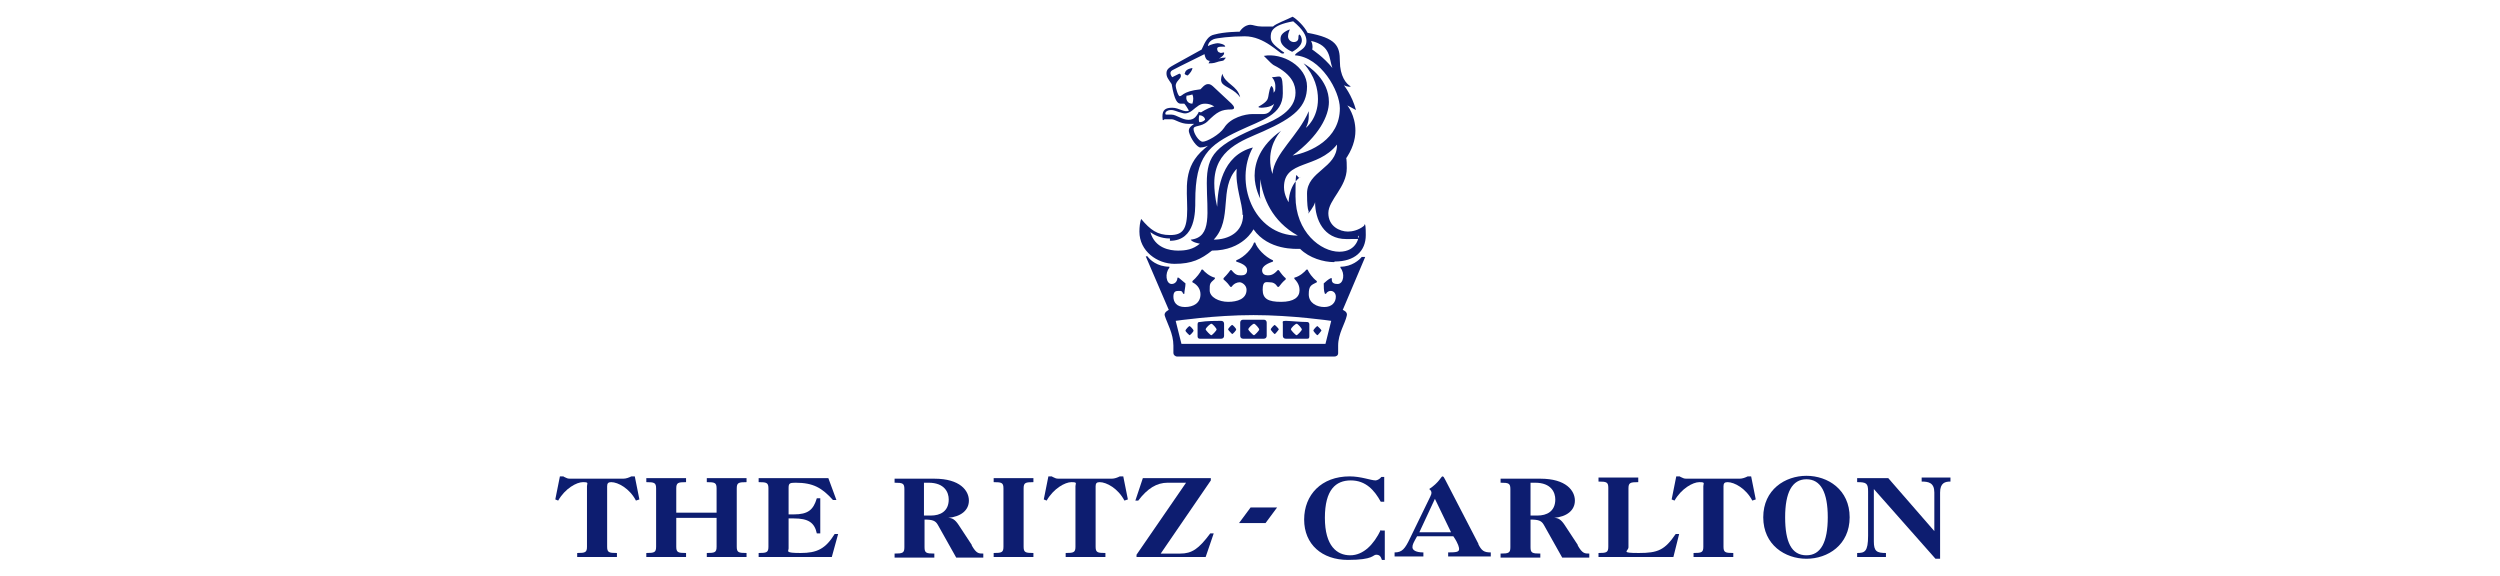 <?xml version="1.0" encoding="UTF-8"?>
<svg id="Layer_1" xmlns="http://www.w3.org/2000/svg" version="1.1" viewBox="0 0 434 100">
  <!-- Generator: Adobe Illustrator 29.5.1, SVG Export Plug-In . SVG Version: 2.1.0 Build 141)  -->
  <defs>
    <style>
      .st0 {
        fill: #0d1d70;
      }
    </style>
  </defs>
  <path class="st0" d="M209.3,57.2c0-.3.8-1,1-1s.9.8.9,1-.8,1-.9,1c-.2,0-1-.9-1-1M224.1,57.2c0-.3.8-1,1-1s.9.8.9,1-.8,1-.9,1c-.2,0-1-.9-1-1M216.7,57.2c0-.3.8-1,1-1s.9.8.9,1-.8,1-.9,1c-.2,0-1-.9-1-1M208.3,58.8h3.7c.3,0,.5-.2.5-.5v-2.1c0-.3-.2-.5-.5-.5-.8,0-2.6,0-3.7.2-.2,0-.4,0-.4.4v2.1c0,.3.2.4.4.4M205.8,57.4c0-.2.6-.8.7-.8s.7.6.7.8-.6.8-.7.8c0,0-.7-.6-.7-.8M213.2,57.2c0-.2.6-.8.7-.8s.7.6.7.8-.6.8-.7.8c0,0-.7-.7-.7-.8M219.4,58.8c.3,0,.5-.2.5-.5v-2.3c0-.3-.2-.5-.5-.5h-3.6c-.3,0-.5.2-.5.5v2.3c0,.3.2.5.5.5h3.6ZM226.9,58.8c.2,0,.4,0,.4-.4v-2.1c0-.3-.2-.4-.4-.4-1.2,0-3-.2-3.7-.2s-.5.2-.5.5v2.1c0,.3.2.5.5.5h3.7ZM229.4,57.4c0,0-.6.8-.7.8s-.7-.7-.7-.8c0-.2.6-.8.7-.8,0,0,.7.6.7.8M222,57.2c0,0-.6.8-.7.8s-.7-.7-.7-.8c0-.2.6-.8.7-.8,0,0,.7.6.7.8M212.2,12.8h0c.5,1.8,2.6,2,3.1,4.1h0c-1-1.4-2.5-1.7-3.1-2.4-.3-.4-.3-.9,0-1.7M215.8,37.3c0,3-2.5,4.3-5.1,4.3,3.4-3.6.8-8.9,4-12.3-.3,3.1,1,5.9,1,8M231.7,45.4c3.5,0,5.4-1.8,5.4-4.6s-.3-1.6-.3-1.6c-1,.8-2.1,1-2.8,1-1.4,0-3.4-.9-3.4-3.2s3.2-4.5,3.2-7.8-.4-1.3-.4-1.3c1.4-1.9,1.9-3.7,1.9-5.2,0-2.7-1.4-4.4-1.4-4.4l1.5.8c-.7-2.6-2.1-4.3-2.1-4.3,0,0,.8.4,1.2.2-.8-.4-1.9-1.8-1.9-4.4s-.6-4-5.6-4.9c-.6-1.2-1.9-2.4-2.6-2.8-1.2.6-2.9,1.2-3.4,1.7,0,0-1.4,0-2,0-.9,0-1.5-.3-1.9-.3-1.2,0-1.9,1.2-1.9,1.2,0,0-2.6,0-4.4.5-1,.2-1.5,1-2.2,2.6l-4.7,2.6c-.9.5-1.4.8-1.4,1.5s.3,1,.9,1.9c.5,2.9,1,3.4,1.6,3.4s.6,0,.6,0c.2.2.7,1,.8,1.2-.8.4-1.7-.5-2.9-.5s-1.7.4-1.7,1.5.2.5.4.5c.3,0,.6,0,1.2,0s1.5.8,2.9.8.8,0,1,0c-.7.5-1,.8-.9,1.4.3,1.2,1.4,2.7,2,2.7s1.3-.3,1.3-.3l-.6.5c-3.8,3.2-3,6.9-3,10.5s-.8,4.5-3,4.5-3.4-.9-5-2.8c-.2.6-.3,1.4-.3,2.2,0,3.4,3.1,5.6,6.1,5.6s4.6-.8,6.5-2.3c5.4,0,7.2-3.7,7.2-3.7,2.6,3.7,7.4,3.4,8.1,3.4,1.6,1.6,4.1,2.3,5.9,2.3M232.1,25.2c0,4-5.2,4.5-5.2,8.4s.5,2.6.2,3.5c0,0,1-1.2,1.2-2,0,3,1.5,6.4,5.4,6.4s1.4,0,2.2-.6c0,0-.2,2.8-3.4,2.8s-7.6-3.4-7.6-9.6.2-2.5.9-3.4c0,0-1.9,1-2.1,4.4,0,0-.8-1.2-.8-2.6,0-4.8,5.8-3.1,9.2-7.4M227.6,7.1c3.5.8,3.1,3.1,3.7,4.7-1.5-1.9-3.5-3.2-3.5-3.2.2-.8-.2-1.5-.2-1.5M206.1,16.6c.2,0,.9-.2.9-.2.2.4.2,1,0,1.6-.9,0-1.2-.8-1-1.4M208.1,19.5c-.4.6-.7,1.3-1.8,1.3s-2.1-.9-2.9-.9-.6,0-.8,0-.3,0-.3-.2c0-.3.4-.6,1-.6s1,.3,1.9.5c1.2.4,2-.7,2.5-1,.6-.5,1-.6,1.5-.6,1,0,1.6.5,1.6.5-.5,0-1.5.5-2.3,1-.3,0-.4-.2-.5,0M209.2,20.8c-.4.4-.8.4-1,.4-.2-.5,0-1.2,0-1.2.4,0,1,.3,1,.8M203.1,41.8c4.5,0,4.4-5.2,4.4-6.9,0-7.8,2.3-9.7,7.6-12.2,4-1.9,7.6-2.7,7.6-6.5s-.4-2.8-1.9-2.8c0,0,.6.6.6,1.5s0,.8-.3,1.2c0-.4,0-.9-.4-1.2-.5.8-.4,1.9-.7,2.4,0,0-.2.5-1.5,1.2,0,0-.2.2.5.2,0,0,1.6,0,2.2-.7-.5,1.3-1,1.8-1.9,1.8s-1.2,0-1.9,0c-1.2,0-3.8.6-4.9,2.4-.8,1.2-3,2.4-3.7,2.4s-1.6-1.5-1.6-2.2,1.3-.3,2.4-1.3c1.7-1.7,2.4-2.1,4.2-2.1,0,0,1,0,0-1l-3-2.8c-.4-.4-.7-.6-1-.6s-.6,0-1.4.9c-1.7.2-2.4.5-2.9.8-.3.2-.5.4-.7.4-.3,0-.7-1.5-.7-1.8,0-.8.9-1.2.9-1.7s-.3-.4-.3-.4l-1.2.6s-.7-.8,0-1.2c0,0,1.9-1,5.6-2.8.2,1,.5,1.2,1.3,1.2h-.4c0,0-.2.4-.2.4.3,0,.9,0,1.4-.2.5-.2,1-.2,1.2-.3,0,0,.4-.4.4-.5-.2,0-.8,0-1.2.2.6-.4.9-.7.9-.9s0-.2,0-.2c-.3,0-.5.2-.8,0-.2,0-.4-.3-.4-.6s.2-.4.9-.4h.5c0-.4-1-.6-1.3-.6s-1.2.2-1.7.5c0,0,0-.8,1-1.2.5-.2,3-.5,5.4-.5,3.4,0,6,3,6.5,3s.4-.2,0-.4c-1.2-.9-2-1.5-2-2.4s0-2.1,3.9-2.8c1.7,1.4,2.3,2.5,2.3,3.4,0,1.6-1.8,1.8-2,2.5,4.5.3,7.8,6.2,7.8,9.2,0,5.4-5.1,7.6-8.2,8.2,4.6-3.4,6.3-6.9,6.3-9.3,0-3.9-3.5-6.2-4.4-6.7,2,2.2,2.5,4.5,2.5,6.2,0,3.4-2.1,5-2.1,5,.4-.8.5-1.4.5-2s0-.9,0-.9c-1.8,4.3-6,7.3-6.3,10.9-.3-.9-.4-1.7-.4-2.5,0-3.1,1.9-5,1.9-5-3.7,2.6-4.6,5.6-4.6,7.8s1,4,1,4c-.2-.9,0-2.3,0-3.4.4,3.2,2,7.3,6.5,9.8-7.8,0-11.1-9.4-7.8-15.3-5.4,1.4-6.1,7.1-6.2,10.3-.4-1.7-.5-3.1-.5-4.1,0-5.9,4.9-7.4,8.5-9,5.4-2.4,7.6-4.3,7.6-7.8s-4.3-5.9-7.5-5.3l1.2,1.2c.2.2.5.4.5.4,3.4,1.7,3.8,3.6,3.8,4.8,0,3.1-3.4,4.7-5.9,5.7-8,3.4-9.5,5-9.5,10s1,9.4-2.8,9.8c.3.5,1.6.7,1.6.7-1.2,1-2.4,1.2-3.8,1.2s-4-.4-4.8-3.2c.7.5,1.8,1.1,3.4,1.1M224,8.8l.3.2s1.7-.8,1.7-2c0,0,0-.7-.4-1-.2,0-.2.4-.2.6,0,.4-.3.7-.8.7s-1-.4-1-1,.3-1,.3-1.2c0,0,0,0,0,0-1.5.6-1.6,1.2-1.6,1.7,0,.6.3,1.3,1.8,2.1M205.6,12.7c0,.2.4.4.6.4.4-.4.8-.9.8-1.3-.5.1-1.3.3-1.3,1M236.7,44.6h-.3c-.4.5-1.7,1.7-3.7,1.7v.2c.8.9.6,2.8-.5,2.8s-1-.6-1-1h-.2c-.3.1-1,.7-1.2.9,0,.6,0,1.3.2,1.8h.2c.2-.4.6-.5.8-.5.5,0,.9.4.9,1,0,1-.7,1.8-2,1.8s-2.7-.7-2.7-2.2.4-1.6,1.4-2.1v-.2c-.8-.6-1.4-1.5-1.6-2h-.2c-.3.4-1.2,1.2-2.1,1.4v.2c.8.8.9,1.5.9,2,0,1.2-1,2-3.2,2s-3.2-.5-3.2-2.1.6-1.3,1.2-1.3,1,.2,1.4.8h.2c.4-.5.6-.8,1.2-1.3v-.2c-.3-.2-.8-.8-1.2-1.4h-.2c-.7.8-1.2.9-1.7.9s-1-.2-1-.9,1-1.2,1.9-1.5v-.2c-1.4-.6-2.8-2.1-3.1-3.1h-.2c-.3,1-1.6,2.5-3.1,3.1v.2c.9.3,1.9.7,1.9,1.5s-.6.9-1,.9c-.6,0-1,0-1.7-.9h-.2c-.5.7-1,1.2-1.2,1.4v.2c.7.6.9.9,1.2,1.3h.2c.4-.6,1-.8,1.4-.8s1.2.5,1.2,1.3c0,1.6-1.6,2.1-3.2,2.1s-3.2-.8-3.2-2,0-1.2.9-2v-.2c-.9-.2-1.8-1-2.1-1.4h-.2c-.2.5-.9,1.4-1.6,2v.2c1,.5,1.4,1.3,1.4,2.1,0,1.5-1.2,2.2-2.7,2.2s-2-.9-2-1.8.4-1,.9-1,.6,0,.8.5h.2c0-.5.2-1.2.2-1.8-.2-.2-1-.8-1.2-1h-.2c0,.6-.4,1.1-1,1.1-1,0-1.2-1.9-.4-2.8v-.2c-2.1,0-3.4-1.2-3.8-1.8h-.3c0,0,4,9.3,4,9.3,0,0-.9.4-.7,1,.4,1.3,1.5,3.1,1.5,5.2s0,1,0,1.3.3.6.7.6h27.2c.4,0,.7-.2.7-.6s0-.5,0-1.3c0-2.1,1.2-3.8,1.5-5.2.2-.7-.7-1-.7-1l3.9-9.2ZM217.6,59.7c-7.5,0-12.5,0-12.5,0l-1-4s6.8-1,13.5-1,13.5,1,13.5,1l-1,4s-5,0-12.5,0"/>
  <path class="st0" d="M335.8,92.2l-8-9.2h-5.4v.7c1.6,0,1.9.2,1.9,1.6v7.7c0,2.8-.6,3-1.9,3v.7h5v-.7c-1.6,0-2.1-.3-2.1-2v-9.1l10.7,12.1h.8v-11.5c0-1.7.9-1.9,1.8-1.9v-.7h-5v.7c1.2,0,2.2.2,2.2,1.9v6.6h0Z"/>
  <path class="st0" d="M313.6,82.6c-3.7,0-7.5,2.4-7.5,7.2s3.8,7.2,7.5,7.2,7.5-2.4,7.5-7.2-3.8-7.2-7.5-7.2M313.6,96.4c-2.6,0-3.7-2.3-3.7-6.6s1.2-6.6,3.7-6.6,3.7,2.3,3.7,6.6-1.2,6.6-3.7,6.6"/>
  <path class="st0" d="M295.7,94.9c0,1-.3,1.1-1.7,1.1v.7h6.9v-.7c-1.4,0-1.7-.1-1.7-1.1v-10.5c0-.5.2-.7.7-.7,1.2,0,3.2,1.1,4.3,3.2l.6-.2-.8-4h-.6c-.4.2-.9.4-1.4.4h-9.1c-.2,0-.5,0-.7-.1s-.5-.2-.6-.3h-.6l-.8,4,.5.2c1.2-2.1,3.2-3.2,4.3-3.2s.7.2.7.7v10.5h0Z"/>
  <path class="st0" d="M279.2,94.9c0,1-.3,1.1-1.7,1.1v.7h13l1-4h-.6c-1.9,2.8-3.1,3.3-6.4,3.3s-1.8-.3-1.8-1v-10.2c0-1,.3-1.1,1.7-1.1v-.8h-6.9v.7c1.4,0,1.7.1,1.7,1.1v10.1h0Z"/>
  <path class="st0" d="M273.9,94.6l-2.3-3.5c-.6-.9-1.1-1.2-1.8-1.2h0c2.2-.2,3.6-1.3,3.6-3s-1.5-3.8-6-3.8h-6.9v.7c1.4,0,1.7.1,1.7,1.1v10.1c0,1-.3,1.1-1.7,1.1v.7h6.9v-.7c-1.4,0-1.7-.1-1.7-1.1v-4.8c1.4,0,1.9.2,2.3.9l3.2,5.7h4.7v-.7c-.8,0-1.2,0-2-1.4M266.9,89.5h-1.2v-5.7h.8c2.8,0,3.5,1.7,3.5,2.9,0,2.1-1.5,2.8-3.1,2.8"/>
  <path class="st0" d="M256.7,94.5l-5.8-11.2c-.2-.4-.3-.6-.5-.6-.2,0-.6,1.1-2.3,2.2.2.1.4.4.4.6s0,.3-.2.7l-3.5,7.2c-.9,1.9-1.4,2.5-2.7,2.5v.7h5v-.7c-1.3,0-1.9-.4-1.9-.9s.2-.8.8-1.9h6.3c.9,1.3,1,2,1,2.2,0,.5-.4.6-1.9.6v.7h7.4v-.7c-1.2,0-1.6-.3-2.2-1.5M246.4,92.4l2.7-5.8,2.8,5.8h-5.6Z"/>
  <path class="st0" d="M239.7,92c-1.2,2.5-3,4.4-5.3,4.4s-4.4-1.6-4.4-6.5,1.9-6.5,4.5-6.5,4.1,1.7,5.2,3.7h.6v-4.3h-.5c-.2.3-.7.6-1,.6-.8,0-2.5-.7-4.5-.7-4.9,0-7.9,3.2-7.9,7.5s3.1,7,7.6,7,4.3-.9,4.9-.9.8.3,1,.9h.5v-5.1h-.6Z"/>
  <path class="st0" d="M197.3,96.7h12l1.4-4.1h-.6c-2,2.7-3.2,3.5-5.2,3.5h-3.4l8.7-12.7v-.4h-11.8l-1.3,3.9h.5c1.6-2.1,3.2-3.1,5.1-3.1h3.2l-8.6,12.5v.5h0Z"/>
  <path class="st0" d="M186.7,94.9c0,1-.3,1.1-1.7,1.1v.7h6.9v-.7c-1.4,0-1.7-.1-1.7-1.1v-10.5c0-.5.2-.7.7-.7,1.2,0,3.2,1.1,4.3,3.2l.6-.2-.8-4h-.6c-.4.2-.9.4-1.4.4h-9.1c-.2,0-.5,0-.7-.1s-.5-.2-.6-.3h-.6l-.8,4,.5.2c1.2-2.1,3.2-3.2,4.3-3.2s.7.2.7.7v10.5h0Z"/>
  <path class="st0" d="M174.2,94.9c0,1-.3,1.1-1.7,1.1v.7h6.9v-.7c-1.4,0-1.7-.1-1.7-1.1v-10.1c0-1,.3-1.1,1.7-1.1v-.7h-6.9v.7c1.4,0,1.7.1,1.7,1.1v10.1Z"/>
  <path class="st0" d="M168.7,94.6l-2.3-3.5c-.6-.9-1.1-1.2-1.8-1.2h0c2.2-.2,3.6-1.3,3.6-3s-1.5-3.8-6-3.8h-6.9v.7c1.4,0,1.7.1,1.7,1.1v10.1c0,1-.3,1.1-1.7,1.1v.7h6.9v-.7c-1.4,0-1.7-.1-1.7-1.1v-4.8c1.4,0,1.9.2,2.3.9l3.2,5.7h4.7v-.7c-.8,0-1.2,0-2-1.4M161.6,89.5h-1.2v-5.7h.8c2.8,0,3.5,1.7,3.5,2.9,0,2.1-1.5,2.8-3.1,2.8"/>
  <path class="st0" d="M133.4,94.9c0,1-.3,1.1-1.7,1.1v.7h12.7l1.1-4h-.6c-1.6,2.6-3.1,3.3-5.9,3.3s-2.1-.3-2.1-.8v-5.2h.9c2.5,0,3.6.7,4,2.6h.6v-6.1h-.6c-.6,2-1.5,2.8-4,2.8h-.9v-4.6c0-.8.2-.9,1.2-.9,3.1,0,4.6.9,6.5,3h.6l-1.4-3.8h-12.1v.7c1.4,0,1.7.1,1.7,1.1v10.1Z"/>
  <path class="st0" d="M124.4,94.9c0,1-.3,1.1-1.7,1.1v.7h6.9v-.7c-1.4,0-1.7-.1-1.7-1.1v-10.1c0-1,.3-1.1,1.7-1.1v-.7h-6.9v.7c1.4,0,1.7.1,1.7,1.1v4.2h-7v-4.2c0-1,.3-1.1,1.7-1.1v-.7h-6.9v.7c1.4,0,1.7.1,1.7,1.1v10.1c0,1-.3,1.1-1.7,1.1v.7h6.9v-.7c-1.4,0-1.7-.1-1.7-1.1v-5h7v5Z"/>
  <path class="st0" d="M101.9,94.9c0,1-.3,1.1-1.7,1.1v.7h6.9v-.7c-1.4,0-1.7-.1-1.7-1.1v-10.5c0-.5.2-.7.7-.7,1.2,0,3.2,1.1,4.3,3.2l.6-.2-.8-4h-.6c-.4.2-.9.4-1.4.4h-9.1c-.2,0-.5,0-.7-.1s-.5-.2-.6-.3h-.6l-.8,4,.5.2c1.2-2.1,3.2-3.2,4.3-3.2s.7.2.7.7v10.5h0Z"/>
  <polygon class="st0" points="215.1 90.8 219.7 90.8 221.7 88.1 217.1 88.1 215.1 90.8"/>
</svg>